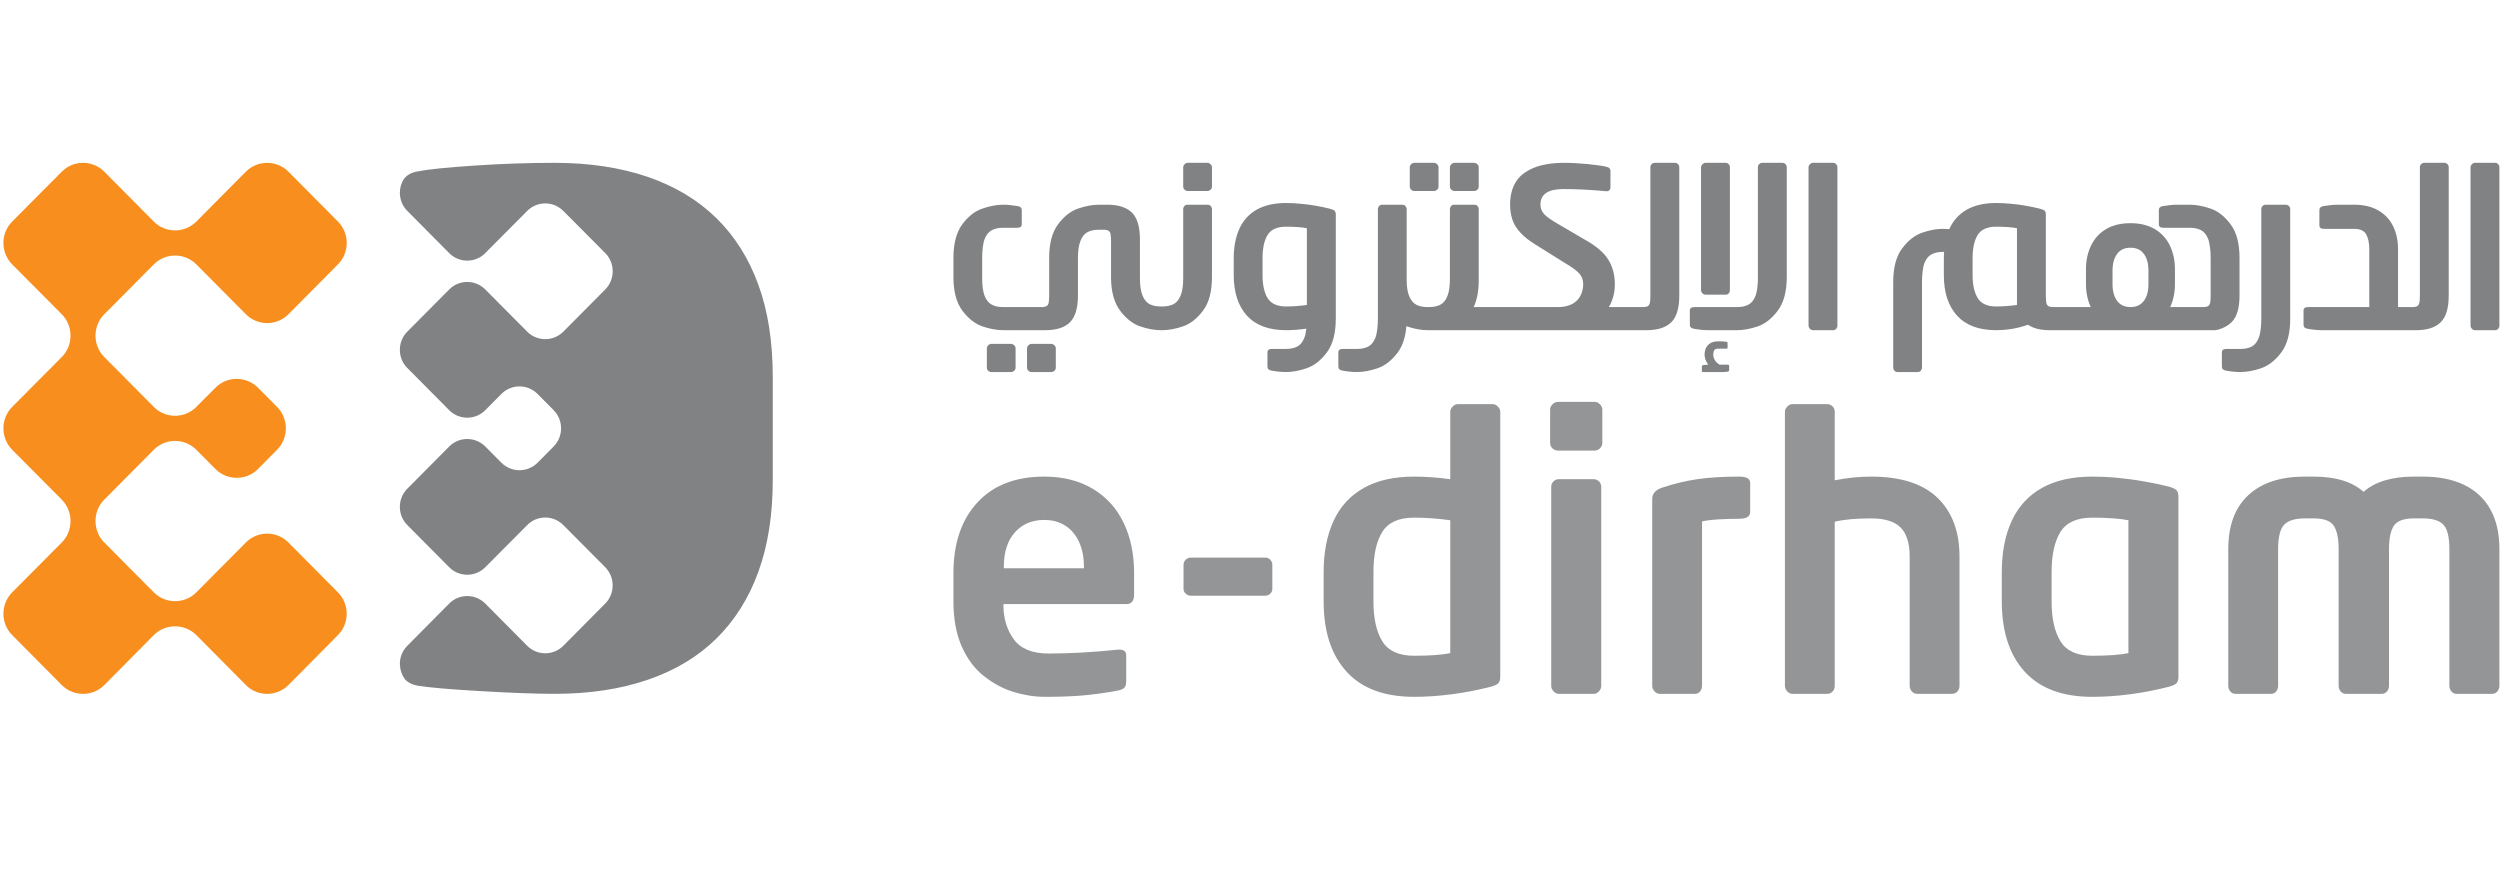 <svg width="184" height="64" viewBox="0 0 184 64" fill="none" xmlns="http://www.w3.org/2000/svg">
<g clip-path="url(#clip0_234_4302)">
<path d="M131.183 11.984H129.703C129.609 11.984 129.537 12.018 129.473 12.08C129.407 12.144 129.38 12.22 129.38 12.309V20.699C129.359 21.123 129.3 21.536 129.203 21.786C129.08 22.095 128.905 22.308 128.681 22.424C128.462 22.544 128.181 22.601 127.842 22.601H124.709C124.484 22.601 124.372 22.686 124.372 22.853V23.906C124.372 24.069 124.472 24.169 124.677 24.197C125.047 24.266 125.399 24.301 125.736 24.301H127.842C128.316 24.301 128.827 24.207 129.371 24.022C129.916 23.835 130.405 23.449 130.846 22.863C131.285 22.277 131.506 21.455 131.506 20.392V12.309C131.506 12.22 131.473 12.144 131.41 12.08C131.347 12.018 131.271 11.984 131.183 11.984ZM127.161 26.842H126.557C126.082 26.553 126.095 26.119 126.095 26.119C126.095 25.98 126.119 25.867 126.163 25.785C126.209 25.704 126.298 25.663 126.426 25.663H127.047C127.117 25.663 127.15 25.639 127.15 25.587V25.243C127.15 25.198 127.121 25.163 127.057 25.156C126.946 25.138 126.838 25.124 126.737 25.124H126.426C126.222 25.124 126.049 25.168 125.899 25.248C125.754 25.335 125.644 25.45 125.568 25.597C125.494 25.747 125.456 25.923 125.456 26.119C125.456 26.119 125.458 26.505 125.732 26.842H125.669C125.57 26.842 125.46 26.854 125.348 26.877C125.288 26.886 125.256 26.913 125.256 26.963V27.303C125.256 27.358 125.289 27.382 125.356 27.382H126.851C126.951 27.382 127.06 27.37 127.171 27.35C127.232 27.338 127.264 27.311 127.264 27.261V26.919C127.264 26.868 127.228 26.842 127.161 26.842ZM134.924 11.984H133.428C133.35 11.984 133.276 12.02 133.207 12.089C133.144 12.157 133.108 12.232 133.108 12.309V23.962C133.108 24.046 133.14 24.123 133.204 24.191C133.269 24.266 133.346 24.301 133.428 24.301H134.924C135.017 24.301 135.091 24.266 135.148 24.197C135.202 24.127 135.234 24.051 135.234 23.962V12.309C135.234 12.227 135.202 12.151 135.141 12.084C135.083 12.018 135.009 11.984 134.924 11.984ZM123.595 12.309V21.744C123.595 22.684 123.395 23.345 122.999 23.726C122.602 24.111 122.002 24.301 121.209 24.301H105.075C104.601 24.301 104.09 24.207 103.545 24.022C103.533 24.017 103.52 24.01 103.511 24.006C103.444 24.812 103.235 25.461 102.87 25.945C102.432 26.526 101.941 26.913 101.397 27.101C100.854 27.287 100.343 27.382 99.867 27.382C99.533 27.382 99.18 27.346 98.81 27.277C98.604 27.245 98.502 27.147 98.502 26.986V25.933C98.502 25.768 98.614 25.681 98.84 25.681H99.867C100.204 25.681 100.487 25.623 100.71 25.505C100.932 25.387 101.103 25.172 101.227 24.866C101.35 24.556 101.413 23.998 101.413 23.469V15.408C101.413 15.319 101.442 15.238 101.5 15.168C101.557 15.103 101.631 15.067 101.72 15.067H103.223C103.313 15.067 103.39 15.103 103.444 15.168C103.501 15.238 103.532 15.319 103.532 15.408V20.623C103.533 21.14 103.593 21.479 103.713 21.786C103.838 22.095 104.012 22.308 104.233 22.424C104.453 22.544 104.736 22.601 105.075 22.601H105.171C105.509 22.601 105.79 22.544 106.014 22.424C106.236 22.308 106.408 22.095 106.531 21.786C106.653 21.476 106.713 21.062 106.713 20.534V15.408C106.713 15.319 106.744 15.238 106.803 15.168C106.86 15.103 106.932 15.067 107.022 15.067H108.529C108.617 15.067 108.693 15.103 108.748 15.168C108.805 15.238 108.834 15.319 108.834 15.408V20.613C108.834 21.41 108.71 22.075 108.464 22.601H114.665C116.301 22.601 116.524 21.414 116.524 20.919C116.524 20.617 116.43 20.353 116.243 20.136C116.051 19.921 115.691 19.657 115.158 19.343L113.04 18.02C112.558 17.726 112.175 17.425 111.896 17.117C111.61 16.809 111.417 16.485 111.306 16.149C111.197 15.811 111.143 15.448 111.143 15.059C111.143 14.428 111.275 13.883 111.537 13.437C111.798 12.986 112.231 12.632 112.832 12.375C113.432 12.115 114.207 11.984 115.158 11.984C115.67 11.984 116.248 12.018 116.888 12.08C117.526 12.144 117.98 12.209 118.242 12.277C118.435 12.319 118.53 12.417 118.53 12.587V13.778C118.53 13.867 118.508 13.941 118.456 13.991C118.406 14.046 118.341 14.074 118.258 14.074H118.227C117.049 13.966 115.994 13.915 115.065 13.915C113.937 13.915 113.377 14.295 113.377 15.059C113.377 15.331 113.47 15.563 113.649 15.757C113.827 15.955 114.178 16.203 114.696 16.497L116.626 17.629C117.465 18.09 118.048 18.584 118.37 19.108C118.693 19.63 118.853 20.237 118.853 20.919C118.853 21.544 118.704 22.105 118.41 22.601H120.912C121.085 22.601 121.209 22.576 121.29 22.524C121.367 22.471 121.415 22.381 121.437 22.259C121.461 22.137 121.468 21.964 121.468 21.744V12.309C121.468 12.22 121.499 12.144 121.56 12.08C121.625 12.018 121.702 11.984 121.792 11.984H123.273C123.363 11.984 123.437 12.018 123.501 12.08C123.566 12.144 123.595 12.22 123.595 12.309ZM183.864 12.084C183.806 12.018 183.731 11.984 183.647 11.984H182.151C182.073 11.984 182 12.02 181.933 12.089C181.862 12.157 181.831 12.232 181.831 12.309V23.962C181.831 24.046 181.86 24.123 181.927 24.191C181.993 24.266 182.068 24.301 182.151 24.301H183.647C183.738 24.301 183.812 24.266 183.87 24.197C183.927 24.127 183.956 24.051 183.956 23.962V12.309C183.956 12.227 183.926 12.151 183.864 12.084ZM168.237 15.067H166.755C166.665 15.067 166.589 15.099 166.528 15.164C166.462 15.227 166.432 15.303 166.432 15.389V23.469C166.432 23.998 166.37 24.556 166.244 24.866C166.124 25.172 165.952 25.387 165.731 25.505C165.505 25.623 165.227 25.681 164.886 25.681H163.865C163.639 25.681 163.53 25.768 163.53 25.933V26.986C163.53 27.147 163.632 27.245 163.835 27.277C164.207 27.346 164.562 27.382 164.894 27.382C165.37 27.382 165.88 27.287 166.422 27.101C166.967 26.913 167.46 26.526 167.899 25.945C168.34 25.36 168.56 24.537 168.56 23.469V15.389C168.56 15.303 168.525 15.227 168.464 15.164C168.401 15.099 168.323 15.067 168.237 15.067ZM158.125 20.919C158.125 21.436 158.011 21.847 157.784 22.151C157.556 22.451 157.226 22.601 156.807 22.601C156.379 22.601 156.052 22.451 155.823 22.148C155.598 21.843 155.482 21.434 155.482 20.919V19.916C155.482 19.397 155.598 18.988 155.822 18.686C156.046 18.38 156.377 18.232 156.807 18.232C157.233 18.232 157.56 18.38 157.788 18.686C158.014 18.988 158.125 19.397 158.125 19.916V20.919ZM148.449 22.444C147.925 22.519 147.411 22.556 146.908 22.556C146.268 22.556 145.818 22.351 145.566 21.948C145.313 21.542 145.182 20.97 145.182 20.242V19.001C145.182 18.262 145.309 17.694 145.561 17.287C145.814 16.889 146.261 16.685 146.908 16.685C147.245 16.685 147.54 16.693 147.797 16.716C148.052 16.732 148.272 16.758 148.449 16.798V22.444ZM164.829 21.744V18.976C164.829 17.912 164.608 17.089 164.169 16.504C163.728 15.916 163.237 15.532 162.694 15.35C162.15 15.162 161.642 15.067 161.163 15.067H160.256C159.92 15.067 159.568 15.103 159.197 15.168C158.992 15.199 158.891 15.296 158.891 15.463V16.512C158.891 16.684 159.003 16.764 159.23 16.764H161.156C161.496 16.764 161.777 16.821 162.002 16.944C162.222 17.062 162.397 17.274 162.517 17.583C162.64 17.891 162.704 18.45 162.704 18.976V21.744C162.704 21.964 162.694 22.137 162.673 22.259C162.649 22.381 162.602 22.471 162.521 22.524C162.446 22.576 162.317 22.601 162.146 22.601H159.727C159.957 22.096 160.076 21.534 160.076 20.911V19.813C160.076 19.167 159.95 18.587 159.7 18.067C159.45 17.55 159.078 17.146 158.584 16.855C158.087 16.569 157.496 16.426 156.807 16.426C156.104 16.426 155.51 16.569 155.018 16.855C154.526 17.146 154.155 17.55 153.904 18.067C153.655 18.587 153.527 19.167 153.527 19.813V20.911C153.527 21.534 153.648 22.096 153.88 22.601H151.126C150.955 22.601 150.832 22.576 150.752 22.524C150.676 22.471 150.625 22.381 150.604 22.259C150.585 22.137 150.574 21.964 150.574 21.744V15.792C150.574 15.664 150.547 15.573 150.493 15.517C150.437 15.459 150.318 15.408 150.131 15.359C149.847 15.286 149.509 15.215 149.118 15.146C148.731 15.075 148.351 15.026 147.981 14.995C147.611 14.958 147.255 14.942 146.908 14.942C146.059 14.942 145.344 15.103 144.772 15.421C144.2 15.744 143.771 16.209 143.488 16.818C143.485 16.834 143.476 16.852 143.472 16.865C143.313 16.852 143.156 16.843 143.002 16.843C142.528 16.843 142.019 16.937 141.475 17.125C140.931 17.313 140.438 17.694 140 18.28C139.561 18.864 139.341 19.686 139.341 20.751V27.041C139.341 27.13 139.369 27.209 139.428 27.277C139.485 27.346 139.559 27.382 139.649 27.382H141.152C141.24 27.382 141.316 27.346 141.373 27.277C141.43 27.209 141.46 27.13 141.46 27.041V20.751C141.46 20.226 141.518 19.661 141.64 19.36C141.766 19.049 141.938 18.837 142.162 18.72C142.381 18.598 142.666 18.539 143.002 18.539H143.086C143.075 18.689 143.067 18.841 143.067 19.001V20.242C143.067 21.524 143.391 22.524 144.044 23.237C144.695 23.946 145.648 24.301 146.908 24.301C147.883 24.301 148.686 24.106 149.263 23.902C149.651 24.169 150.173 24.301 150.834 24.301H162.999C163.237 24.301 163.835 24.111 164.232 23.726C164.631 23.345 164.829 22.684 164.829 21.744ZM179.907 11.984H178.421C178.333 11.984 178.257 12.018 178.196 12.08C178.132 12.144 178.103 12.22 178.103 12.309V21.744C178.103 21.964 178.093 22.137 178.069 22.259C178.049 22.381 177.997 22.471 177.922 22.524C177.841 22.576 177.717 22.601 177.543 22.601H176.496V18.36C176.496 17.702 176.373 17.127 176.124 16.63C175.878 16.136 175.509 15.753 175.026 15.477C174.543 15.203 173.96 15.067 173.28 15.067H172.074C171.739 15.067 171.384 15.103 171.012 15.168C170.808 15.199 170.707 15.296 170.707 15.463V16.592C170.707 16.758 170.82 16.846 171.047 16.846H173.28C173.711 16.846 174 16.978 174.152 17.251C174.306 17.522 174.38 17.891 174.38 18.36V22.601H169.875C169.65 22.601 169.54 22.686 169.54 22.853V23.906C169.54 24.069 169.641 24.169 169.842 24.197C170.215 24.266 170.568 24.301 170.902 24.301H177.841C178.637 24.301 179.232 24.111 179.627 23.726C180.029 23.345 180.225 22.684 180.225 21.744V12.309C180.225 12.22 180.196 12.144 180.132 12.08C180.069 12.018 179.993 11.984 179.907 11.984ZM104.077 14.057H105.537C105.623 14.057 105.697 14.027 105.77 13.966C105.842 13.906 105.875 13.826 105.875 13.731V12.309C105.875 12.227 105.842 12.151 105.77 12.084C105.697 12.018 105.623 11.984 105.537 11.984H104.077C103.999 11.984 103.928 12.02 103.86 12.089C103.793 12.157 103.758 12.232 103.758 12.309V13.731C103.758 13.822 103.793 13.899 103.86 13.961C103.928 14.023 103.999 14.057 104.077 14.057ZM96.186 22.444C95.663 22.519 95.15 22.556 94.647 22.556C94.007 22.556 93.557 22.351 93.301 21.948C93.047 21.542 92.923 20.97 92.923 20.242V19.001C92.923 18.262 93.047 17.694 93.297 17.287C93.549 16.889 94 16.685 94.647 16.685C94.984 16.685 95.279 16.693 95.534 16.716C95.791 16.732 96.008 16.758 96.186 16.798V22.444ZM97.871 15.359C97.585 15.286 97.247 15.215 96.857 15.146C96.466 15.075 96.086 15.026 95.717 14.995C95.35 14.958 94.994 14.942 94.647 14.942C93.794 14.942 93.083 15.103 92.508 15.421C91.935 15.744 91.509 16.209 91.226 16.818C90.944 17.433 90.802 18.16 90.802 19.001V20.242C90.802 21.524 91.129 22.524 91.779 23.237C92.43 23.946 93.389 24.301 94.647 24.301C95.108 24.301 95.607 24.266 96.146 24.191C96.117 24.463 96.068 24.699 95.998 24.866C95.877 25.172 95.705 25.387 95.483 25.505C95.262 25.623 94.978 25.681 94.639 25.681H93.62C93.393 25.681 93.284 25.768 93.284 25.933V26.986C93.284 27.147 93.386 27.245 93.588 27.277C93.959 27.346 94.314 27.382 94.647 27.382C95.124 27.382 95.633 27.287 96.175 27.101C96.722 26.913 97.211 26.526 97.652 25.945C98.09 25.36 98.314 24.537 98.314 23.469V15.792C98.314 15.664 98.285 15.573 98.228 15.517C98.172 15.459 98.055 15.408 97.871 15.359ZM125.519 21.687H127.018C127.106 21.687 127.179 21.655 127.235 21.588C127.292 21.52 127.321 21.438 127.321 21.348V12.309C127.321 12.227 127.292 12.151 127.232 12.084C127.174 12.018 127.104 11.984 127.018 11.984H125.519C125.441 11.984 125.37 12.02 125.298 12.089C125.232 12.157 125.196 12.232 125.196 12.309V21.348C125.196 21.434 125.228 21.511 125.296 21.584C125.36 21.655 125.435 21.687 125.519 21.687ZM74.413 25.311H72.955C72.874 25.311 72.8 25.346 72.731 25.416C72.665 25.484 72.632 25.559 72.632 25.635V27.057C72.632 27.147 72.665 27.222 72.731 27.285C72.8 27.35 72.874 27.382 72.955 27.382H74.413C74.495 27.382 74.573 27.353 74.64 27.291C74.712 27.23 74.747 27.153 74.747 27.057V25.635C74.747 25.551 74.712 25.476 74.64 25.411C74.573 25.343 74.495 25.311 74.413 25.311ZM107.037 14.057H108.497C108.579 14.057 108.657 14.027 108.727 13.966C108.799 13.906 108.834 13.826 108.834 13.731V12.309C108.834 12.227 108.799 12.151 108.727 12.084C108.657 12.018 108.579 11.984 108.497 11.984H107.037C106.961 11.984 106.887 12.02 106.819 12.089C106.748 12.157 106.713 12.232 106.713 12.309V13.731C106.713 13.822 106.748 13.899 106.819 13.961C106.887 14.023 106.961 14.057 107.037 14.057ZM88.866 11.984H87.406C87.325 11.984 87.253 12.02 87.186 12.089C87.117 12.157 87.084 12.232 87.084 12.309V13.731C87.084 13.822 87.117 13.899 87.186 13.961C87.253 14.023 87.325 14.057 87.406 14.057H88.866C88.948 14.057 89.022 14.027 89.093 13.966C89.167 13.906 89.201 13.826 89.201 13.731V12.309C89.201 12.227 89.167 12.151 89.093 12.084C89.022 12.018 88.948 11.984 88.866 11.984ZM77.368 25.311H75.912C75.834 25.311 75.756 25.346 75.691 25.416C75.624 25.484 75.589 25.559 75.589 25.635V27.057C75.589 27.147 75.624 27.222 75.691 27.285C75.756 27.35 75.834 27.382 75.912 27.382H77.368C77.453 27.382 77.531 27.353 77.603 27.291C77.674 27.23 77.707 27.153 77.707 27.057V25.635C77.707 25.551 77.674 25.476 77.603 25.411C77.531 25.343 77.453 25.311 77.368 25.311ZM88.892 15.067H87.388C87.302 15.067 87.224 15.103 87.169 15.168C87.111 15.238 87.084 15.319 87.084 15.408V20.489C87.084 21.015 87.022 21.43 86.899 21.736C86.774 22.048 86.602 22.261 86.382 22.381C86.159 22.497 85.878 22.556 85.538 22.556H85.444C85.104 22.556 84.823 22.497 84.6 22.381C84.376 22.261 84.208 22.048 84.083 21.736C83.963 21.434 83.899 21.019 83.899 20.493V17.629C83.899 16.684 83.699 16.023 83.3 15.637C82.929 15.281 82.378 15.095 81.66 15.068C81.632 15.068 81.591 15.067 81.53 15.067H80.883C80.406 15.067 79.895 15.162 79.351 15.35C78.808 15.532 78.317 15.916 77.878 16.504C77.437 17.089 77.219 17.912 77.219 18.976V21.739C77.219 21.96 77.208 22.137 77.187 22.259C77.166 22.381 77.117 22.471 77.037 22.521C76.959 22.576 76.832 22.601 76.662 22.601H73.833C73.493 22.601 73.212 22.544 72.992 22.421C72.769 22.304 72.597 22.091 72.473 21.786C72.349 21.476 72.288 21.059 72.288 20.531V18.976C72.288 18.45 72.349 17.891 72.473 17.583C72.597 17.274 72.769 17.062 72.992 16.944C73.212 16.821 73.493 16.764 73.833 16.764H74.863C75.088 16.764 75.201 16.684 75.201 16.512V15.463C75.201 15.296 75.101 15.199 74.893 15.168C74.522 15.103 74.172 15.067 73.833 15.067C73.36 15.067 72.847 15.162 72.307 15.35C71.761 15.532 71.272 15.916 70.828 16.504C70.398 17.083 70.178 17.896 70.174 18.945C70.174 18.945 70.173 18.948 70.173 18.949V20.392C70.173 21.455 70.394 22.277 70.828 22.863C71.272 23.449 71.761 23.835 72.307 24.022C72.847 24.207 73.36 24.301 73.833 24.301H76.955C77.746 24.301 78.345 24.111 78.741 23.726C79.135 23.345 79.337 22.684 79.337 21.744V18.976C79.337 18.45 79.4 18.035 79.525 17.723C79.644 17.417 79.817 17.203 80.038 17.086C80.263 16.968 80.542 16.909 80.883 16.909H81.216C81.39 16.909 81.515 16.936 81.591 16.986C81.671 17.038 81.721 17.127 81.739 17.251C81.761 17.377 81.773 17.549 81.773 17.768V20.473C81.784 21.495 82.012 22.296 82.439 22.863C82.877 23.449 83.37 23.835 83.912 24.022C84.458 24.207 84.965 24.301 85.444 24.301H85.538C86.01 24.301 86.524 24.207 87.066 24.022C87.611 23.835 88.102 23.449 88.543 22.863C88.984 22.281 89.201 21.455 89.201 20.392V15.408C89.201 15.319 89.175 15.238 89.115 15.168C89.058 15.103 88.986 15.067 88.892 15.067Z" fill="#808284"/>
<path d="M79.777 41.822V41.71C79.777 41.009 79.657 40.395 79.411 39.873C79.165 39.349 78.824 38.947 78.385 38.675C77.948 38.402 77.436 38.267 76.857 38.267C75.969 38.267 75.25 38.567 74.704 39.172C74.156 39.778 73.883 40.625 73.883 41.71V41.822H79.777ZM83.47 43.749C83.47 44.223 83.285 44.458 82.916 44.458H73.854V44.539C73.854 45.517 74.108 46.355 74.615 47.053C75.122 47.75 75.978 48.099 77.184 48.099C78.775 48.099 80.484 48.002 82.304 47.811H82.385C82.72 47.811 82.889 47.951 82.889 48.238V50.084C82.889 50.328 82.848 50.501 82.773 50.596C82.697 50.69 82.538 50.765 82.304 50.819C81.424 50.986 80.584 51.105 79.777 51.178C78.974 51.251 78.018 51.287 76.913 51.287C76.149 51.287 75.383 51.166 74.609 50.931C73.833 50.691 73.109 50.308 72.43 49.77C71.748 49.241 71.204 48.515 70.792 47.601C70.381 46.682 70.173 45.568 70.173 44.257V42.19C70.173 39.993 70.761 38.258 71.933 36.986C73.105 35.711 74.746 35.078 76.857 35.078C78.242 35.078 79.433 35.38 80.438 35.98C81.436 36.582 82.193 37.415 82.703 38.486C83.215 39.549 83.47 40.787 83.47 42.19" fill="#939597"/>
<path d="M93.644 43.34C93.644 43.485 93.588 43.606 93.484 43.7C93.379 43.8 93.255 43.845 93.109 43.845H87.664C87.509 43.845 87.38 43.795 87.268 43.692C87.161 43.596 87.108 43.476 87.108 43.34V41.575C87.108 41.428 87.158 41.3 87.264 41.199C87.367 41.094 87.501 41.039 87.664 41.039H93.109C93.266 41.039 93.392 41.091 93.489 41.19C93.591 41.292 93.644 41.42 93.644 41.575" fill="#939597"/>
<path d="M106.739 48.071V38.291C105.832 38.164 104.944 38.099 104.073 38.099C102.951 38.099 102.172 38.451 101.74 39.145C101.301 39.845 101.086 40.83 101.086 42.109V44.257C101.086 45.523 101.305 46.508 101.746 47.21C102.186 47.912 102.96 48.263 104.073 48.263C105.234 48.263 106.122 48.199 106.739 48.071ZM110.419 49.806C110.419 50.026 110.372 50.186 110.277 50.286C110.182 50.386 109.974 50.478 109.662 50.559C108.724 50.799 107.783 50.978 106.834 51.1C105.881 51.224 104.964 51.287 104.073 51.287C101.894 51.287 100.237 50.673 99.111 49.438C97.983 48.207 97.419 46.478 97.419 44.257V42.109C97.419 40.649 97.664 39.389 98.154 38.334C98.641 37.274 99.381 36.468 100.373 35.913C101.366 35.355 102.6 35.078 104.073 35.078C104.892 35.078 105.778 35.14 106.739 35.268V30.306C106.739 30.168 106.795 30.04 106.915 29.922C107.033 29.8 107.16 29.744 107.296 29.744H109.862C109.997 29.744 110.125 29.8 110.241 29.922C110.361 30.04 110.419 30.168 110.419 30.306" fill="#939597"/>
<path d="M117.851 50.478C117.851 50.625 117.794 50.761 117.682 50.882C117.568 51.007 117.437 51.067 117.294 51.067H114.726C114.583 51.067 114.452 51.007 114.341 50.882C114.224 50.761 114.17 50.625 114.17 50.478V35.832C114.17 35.673 114.224 35.543 114.332 35.433C114.44 35.325 114.572 35.267 114.726 35.267H117.294C117.449 35.267 117.581 35.325 117.688 35.433C117.796 35.543 117.851 35.673 117.851 35.832V50.478ZM117.931 32.601C117.931 32.756 117.872 32.886 117.755 32.998C117.639 33.106 117.508 33.164 117.376 33.164H114.672C114.526 33.164 114.394 33.11 114.271 33.008C114.15 32.902 114.088 32.766 114.088 32.601V30.14C114.088 29.995 114.15 29.865 114.271 29.752C114.394 29.638 114.526 29.578 114.672 29.578H117.376C117.508 29.578 117.639 29.638 117.755 29.757C117.872 29.873 117.931 30.005 117.931 30.14" fill="#939597"/>
<path d="M128.813 37.675C128.813 38.011 128.543 38.182 128 38.182C127.519 38.182 127.032 38.195 126.541 38.223C126.045 38.25 125.621 38.3 125.27 38.375V50.478C125.27 50.634 125.221 50.769 125.127 50.89C125.032 51.007 124.905 51.067 124.752 51.067H122.158C122.013 51.067 121.883 51.007 121.771 50.882C121.657 50.761 121.603 50.625 121.603 50.478V36.719C121.603 36.328 121.851 36.049 122.349 35.885C123.191 35.603 124.049 35.399 124.922 35.267C125.799 35.14 126.823 35.079 128 35.079C128.543 35.079 128.813 35.232 128.813 35.543" fill="#939597"/>
<path d="M144.219 50.478C144.219 50.643 144.168 50.782 144.062 50.895C143.959 51.01 143.824 51.067 143.661 51.067H141.109C140.944 51.067 140.814 51.007 140.708 50.882C140.605 50.761 140.552 50.625 140.552 50.478V40.958C140.552 39.982 140.328 39.27 139.888 38.827C139.443 38.379 138.719 38.154 137.713 38.154C136.582 38.154 135.69 38.236 135.036 38.401V50.478C135.036 50.643 134.985 50.782 134.879 50.895C134.777 51.01 134.643 51.067 134.48 51.067H131.927C131.783 51.067 131.652 51.007 131.538 50.882C131.427 50.761 131.37 50.625 131.37 50.478V30.305C131.37 30.168 131.427 30.04 131.544 29.922C131.665 29.8 131.791 29.744 131.927 29.744H134.48C134.633 29.744 134.765 29.798 134.873 29.906C134.983 30.017 135.036 30.15 135.036 30.305V35.349C135.943 35.169 136.835 35.078 137.713 35.078C139.894 35.078 141.525 35.599 142.605 36.644C143.681 37.686 144.219 39.127 144.219 40.958" fill="#939597"/>
<path d="M156.651 48.071V38.291C156.342 38.227 155.966 38.182 155.524 38.15C155.077 38.116 154.568 38.099 153.989 38.099C152.866 38.099 152.085 38.451 151.651 39.145C151.218 39.845 150.998 40.83 150.998 42.109V44.257C150.998 45.523 151.218 46.508 151.659 47.21C152.098 47.913 152.874 48.263 153.989 48.263C155.147 48.263 156.032 48.199 156.651 48.071ZM160.332 49.806C160.332 50.026 160.284 50.186 160.189 50.286C160.093 50.386 159.89 50.478 159.571 50.559C158.637 50.799 157.698 50.978 156.746 51.101C155.794 51.225 154.874 51.287 153.989 51.287C151.805 51.287 150.151 50.673 149.022 49.439C147.896 48.207 147.332 46.478 147.332 44.257V42.109C147.332 40.649 147.577 39.389 148.064 38.334C148.554 37.274 149.294 36.468 150.286 35.913C151.278 35.355 152.511 35.078 153.989 35.078C154.586 35.078 155.205 35.106 155.84 35.166C156.48 35.228 157.138 35.313 157.811 35.434C158.485 35.553 159.071 35.675 159.571 35.801C159.89 35.885 160.093 35.976 160.189 36.079C160.284 36.176 160.332 36.336 160.332 36.554" fill="#939597"/>
<path d="M183.956 50.478C183.956 50.633 183.906 50.769 183.806 50.89C183.706 51.007 183.579 51.067 183.423 51.067H180.805C180.649 51.067 180.523 51.007 180.424 50.89C180.324 50.769 180.274 50.633 180.274 50.478V40.426C180.274 39.514 180.123 38.908 179.824 38.607C179.527 38.306 179.028 38.154 178.332 38.154H177.664C176.916 38.154 176.422 38.339 176.185 38.702C175.948 39.064 175.83 39.641 175.83 40.426V50.478C175.83 50.633 175.783 50.769 175.681 50.89C175.584 51.007 175.456 51.067 175.304 51.067H172.654C172.5 51.067 172.373 51.007 172.274 50.89C172.173 50.769 172.124 50.633 172.124 50.478V40.426C172.124 39.641 172.006 39.064 171.769 38.702C171.536 38.339 171.043 38.154 170.288 38.154H169.624C168.926 38.154 168.426 38.306 168.123 38.612C167.821 38.919 167.669 39.523 167.669 40.426V50.478C167.669 50.633 167.62 50.769 167.526 50.89C167.43 51.007 167.306 51.067 167.152 51.067H164.53C164.375 51.067 164.25 51.007 164.15 50.89C164.051 50.769 164 50.633 164 50.478V40.426C164 38.683 164.492 37.359 165.475 36.444C166.458 35.533 167.839 35.078 169.624 35.078H170.288C171.903 35.078 173.124 35.453 173.957 36.199C174.807 35.453 176.044 35.078 177.664 35.078H178.332C179.502 35.078 180.508 35.282 181.355 35.684C182.201 36.095 182.846 36.69 183.288 37.483C183.734 38.279 183.956 39.26 183.956 40.426" fill="#939597"/>
<path d="M21.228 39.927C20.367 39.059 18.955 39.059 18.097 39.927L14.453 43.596C13.593 44.462 12.186 44.462 11.323 43.599C11.321 43.599 11.321 43.599 11.319 43.596L7.676 39.927H7.673C6.817 39.059 6.814 37.649 7.667 36.78C7.672 36.776 7.673 36.773 7.676 36.772L11.319 33.104C12.179 32.236 13.586 32.236 14.449 33.1V33.104L15.856 34.518C16.718 35.385 18.129 35.385 18.989 34.518L20.392 33.104C21.255 32.232 21.255 30.817 20.392 29.947L18.989 28.538C18.129 27.668 16.718 27.668 15.856 28.538L14.449 29.947V29.953C13.586 30.817 12.183 30.817 11.323 29.955C11.321 29.953 11.321 29.951 11.319 29.947L7.676 26.281H7.673C6.817 25.416 6.814 24 7.667 23.133C7.672 23.131 7.673 23.131 7.676 23.129L11.319 19.46C12.182 18.59 13.593 18.593 14.453 19.46L18.097 23.129C18.96 23.996 20.367 23.996 21.228 23.129L24.87 19.46C25.736 18.59 25.736 17.173 24.87 16.305L21.228 12.635C20.367 11.771 18.96 11.771 18.097 12.635L14.453 16.305C14.449 16.307 14.449 16.307 14.448 16.311C13.586 17.173 12.183 17.173 11.323 16.311C11.321 16.307 11.321 16.307 11.319 16.307L7.676 12.635C6.814 11.768 5.406 11.768 4.547 12.635L0.897 16.307C0.037 17.173 0.038 18.59 0.897 19.46L4.545 23.125C5.403 23.992 5.406 25.415 4.547 26.281H4.545L0.897 29.947C0.038 30.817 0.037 32.232 0.897 33.104L4.545 36.772C5.403 37.638 5.406 39.059 4.547 39.927L0.897 43.596C0.038 44.462 0.038 45.88 0.897 46.744L4.547 50.42C5.406 51.285 6.814 51.285 7.676 50.42L11.319 46.744C12.182 45.88 13.593 45.886 14.453 46.744L18.097 50.42C18.955 51.285 20.367 51.285 21.228 50.42L24.87 46.744C25.732 45.88 25.732 44.462 24.87 43.596" fill="#F78E1E"/>
<path d="M55.812 20.949C55.108 19.009 54.074 17.377 52.719 16.048C51.358 14.715 49.676 13.705 47.66 13.013C45.645 12.328 43.363 11.984 40.815 11.984C38.936 11.984 36.975 12.049 34.935 12.185C32.896 12.32 31.499 12.464 30.75 12.613C30.272 12.692 29.927 12.893 29.71 13.196C29.53 13.49 29.436 13.823 29.43 14.158V14.186C29.43 14.671 29.613 15.151 29.972 15.519C29.973 15.519 29.976 15.519 29.976 15.521L33.063 18.631C33.066 18.631 33.066 18.634 33.066 18.635C33.792 19.364 34.984 19.364 35.712 18.635C35.712 18.634 35.712 18.631 35.714 18.628L38.805 15.521C39.535 14.788 40.728 14.788 41.456 15.521L44.547 18.628C45.277 19.364 45.277 20.569 44.547 21.302L41.456 24.414C40.728 25.143 39.535 25.143 38.805 24.414L35.714 21.303C34.986 20.569 33.791 20.569 33.063 21.303L29.976 24.411C29.973 24.414 29.969 24.414 29.968 24.416C29.613 24.78 29.43 25.256 29.43 25.736V25.765C29.433 26.242 29.614 26.72 29.976 27.082L33.063 30.19C33.066 30.19 33.066 30.194 33.066 30.194C33.794 30.925 34.984 30.925 35.712 30.194C35.712 30.194 35.712 30.19 35.714 30.19L36.907 28.991C37.636 28.256 38.828 28.256 39.56 28.991L40.749 30.19C41.477 30.926 41.477 32.128 40.749 32.861L39.56 34.059C38.828 34.791 37.636 34.791 36.907 34.059L35.714 32.861C35.712 32.861 35.712 32.857 35.712 32.857C34.984 32.13 33.791 32.128 33.063 32.861L29.976 35.971C29.973 35.971 29.969 35.971 29.968 35.976C29.613 36.337 29.43 36.818 29.43 37.294V37.326C29.433 37.8 29.614 38.279 29.976 38.64V38.642L33.063 41.751C33.066 41.751 33.066 41.751 33.066 41.754C33.794 42.484 34.986 42.484 35.714 41.751L38.805 38.642C39.535 37.907 40.727 37.907 41.456 38.642L44.547 41.751C45.273 42.484 45.273 43.685 44.547 44.419L41.456 47.533C40.727 48.264 39.535 48.264 38.805 47.533L35.714 44.419C34.986 43.69 33.791 43.685 33.063 44.419L29.976 47.533C29.976 47.534 29.972 47.534 29.972 47.538C29.614 47.898 29.433 48.37 29.43 48.851V48.858C29.43 48.888 29.433 48.923 29.436 48.953C29.453 49.323 29.575 49.681 29.804 49.994C30.025 50.238 30.338 50.394 30.75 50.468C31.567 50.602 33.102 50.737 35.362 50.866C37.617 50.998 39.437 51.066 40.815 51.066C43.363 51.066 45.645 50.726 47.66 50.037C49.676 49.352 51.358 48.339 52.719 47.005C54.074 45.669 55.108 44.034 55.812 42.092C56.523 40.145 56.875 37.892 56.875 35.325V27.751C56.875 25.156 56.523 22.888 55.812 20.949Z" fill="#808284"/>
</g>
<defs>
<clipPath id="clip0_234_4302">
<rect width="184" height="39.579" fill="white" transform="translate(0 11.79)"/>
</clipPath>
</defs>
</svg>
